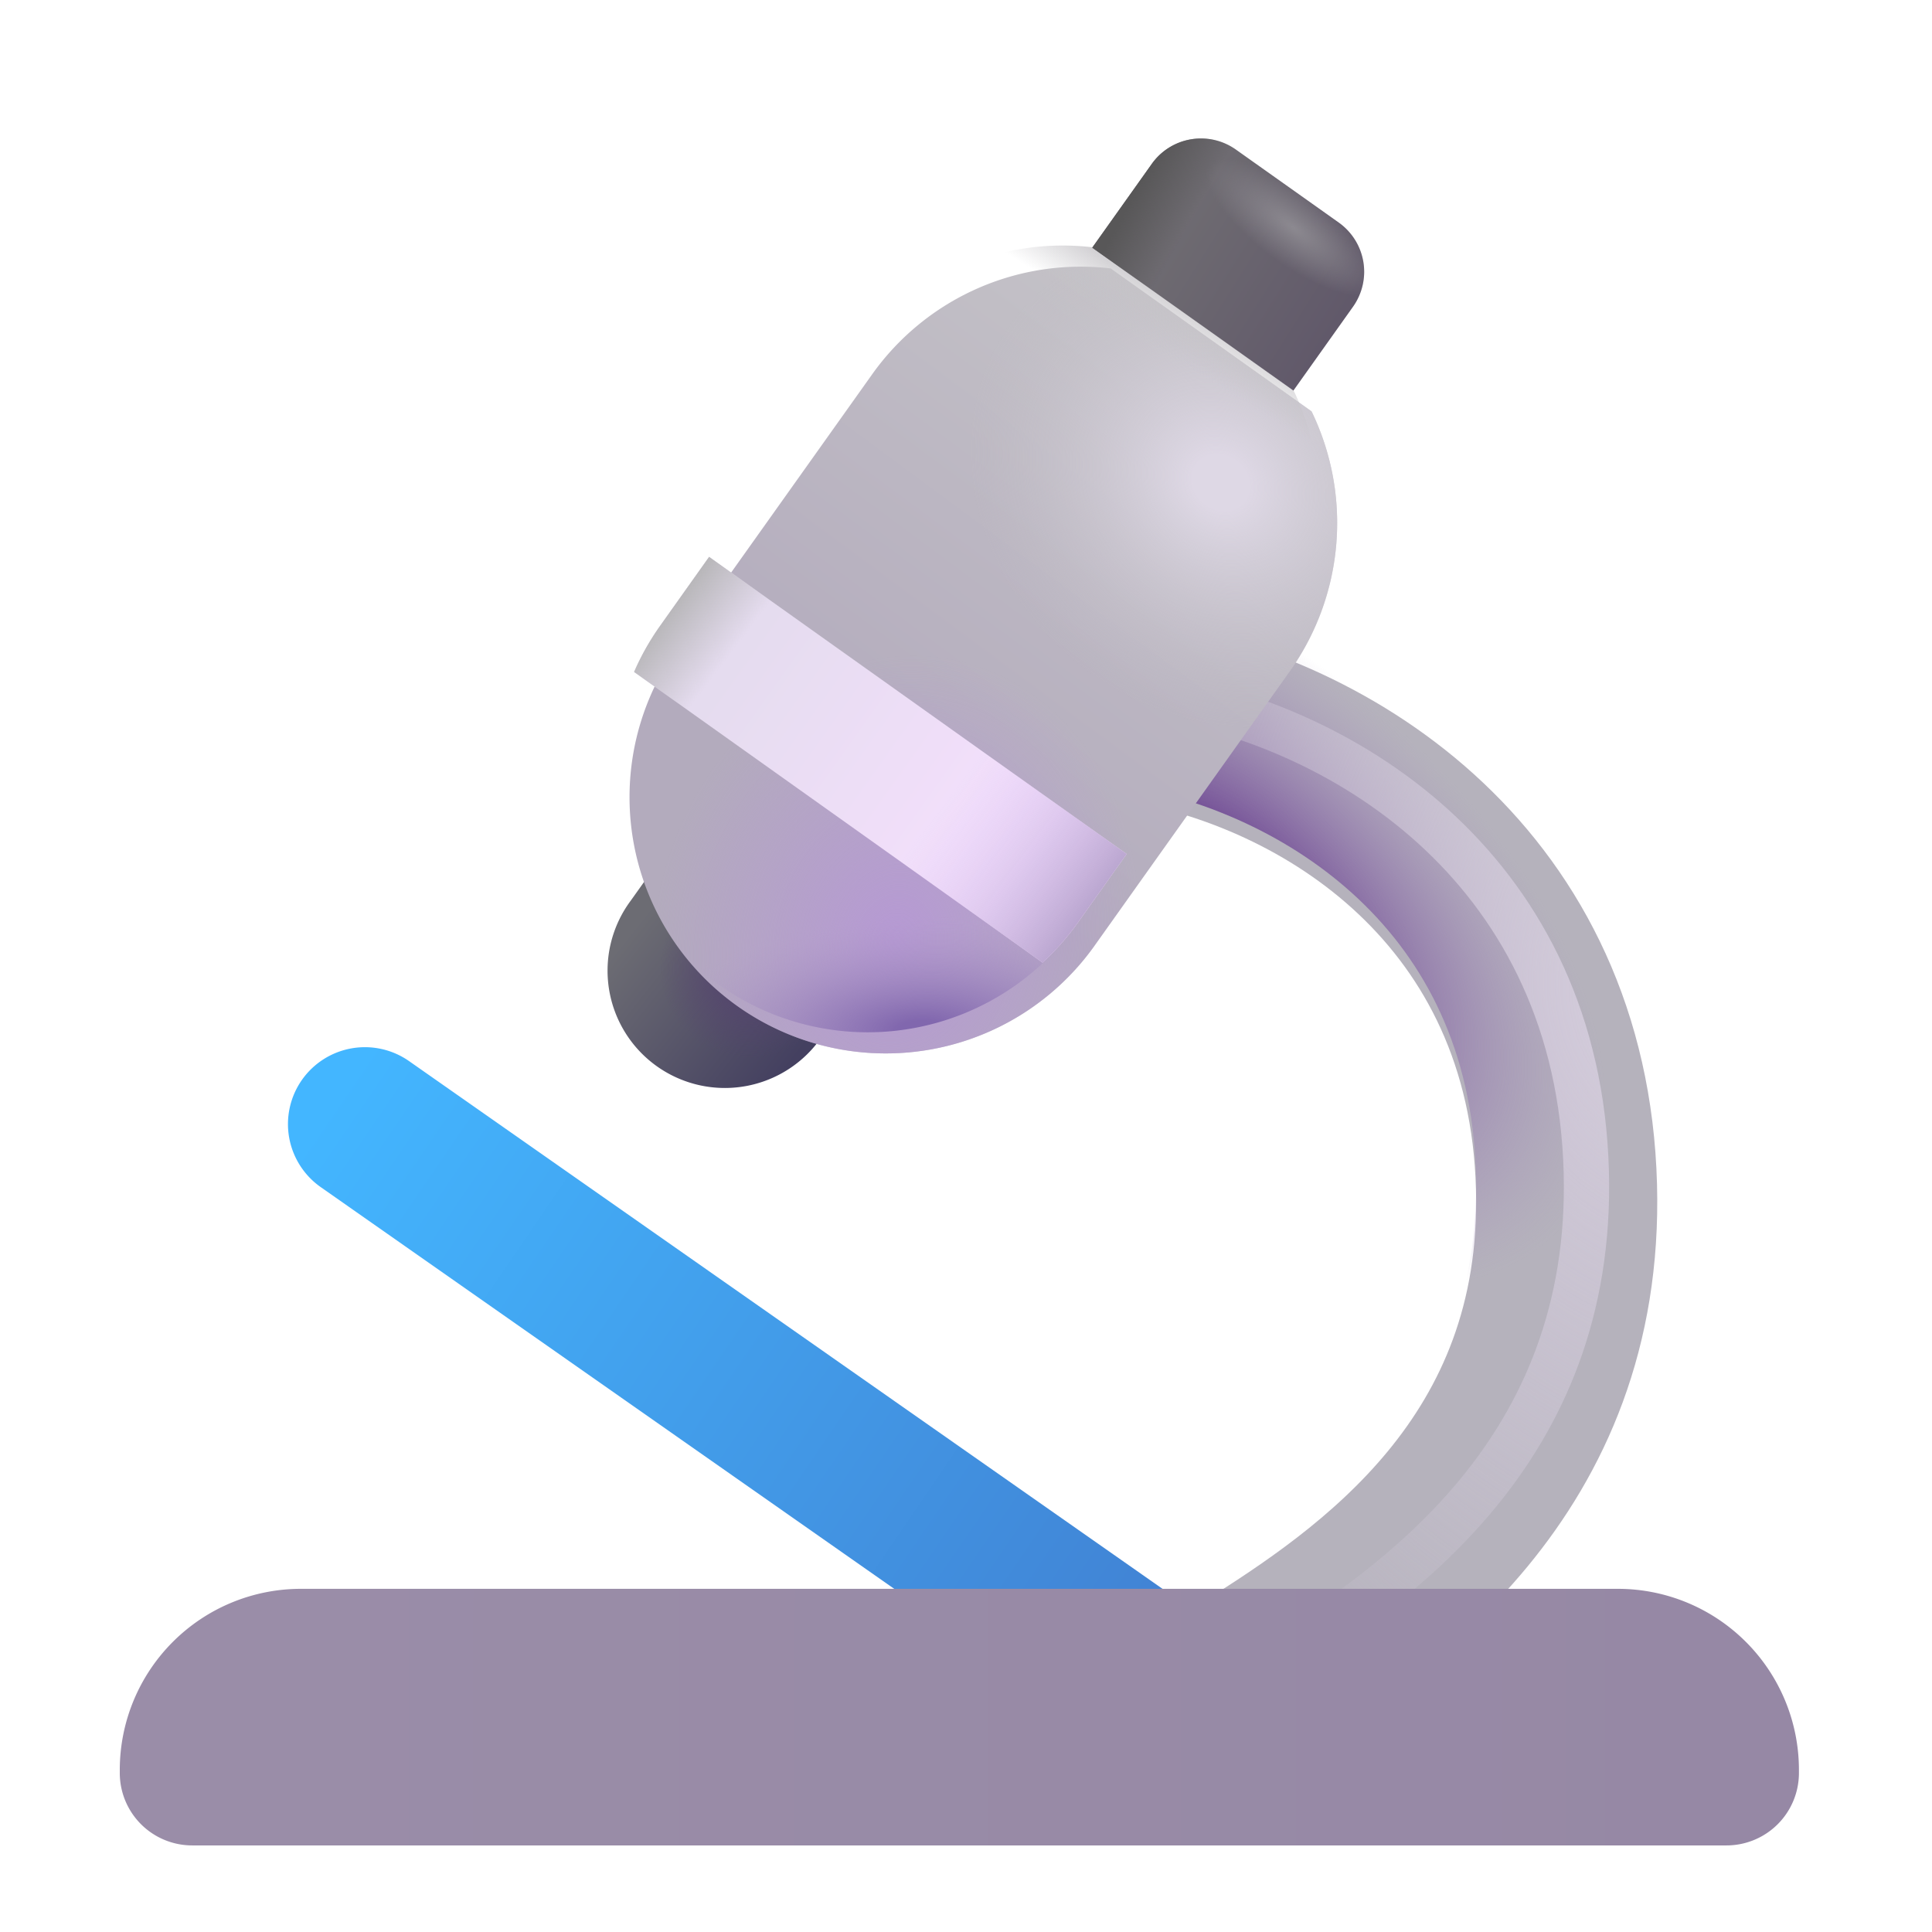 <svg xmlns="http://www.w3.org/2000/svg" width="32" height="32" viewBox="0 0 32 32">
  <g fill="none">
    <g filter="url(#f1415idh)">
      <path stroke="#b5b2bc" stroke-width="3"
        d="M18.79 11.516c3.25.515 7.024 2.963 7.156 7.89c.125 4.64-3.172 6.86-5.265 8.172" />
    </g>
    <path stroke="url(#f1415ida)" stroke-width="3"
      d="M18.79 11.516c3.25.515 7.024 2.963 7.156 7.89c.125 4.64-3.172 6.86-5.265 8.172" />
    <g filter="url(#f1415idi)">
      <path stroke="url(#f1415idb)" stroke-width="0.75"
        d="M19.118 11.516c3.25.515 7.023 2.963 7.156 7.89c.125 4.64-3.172 6.86-5.266 8.172" />
    </g>
    <g filter="url(#f1415idj)">
      <path fill="url(#f1415id0)"
        d="M11.749 13.089a1.943 1.943 0 0 1 3.165 2.252l-1.3 1.827a1.943 1.943 0 1 1-3.165-2.253z" />
      <path fill="url(#f1415idc)"
        d="M11.749 13.089a1.943 1.943 0 0 1 3.165 2.252l-1.3 1.827a1.943 1.943 0 1 1-3.165-2.253z" />
    </g>
    <g filter="url(#f1415idk)">
      <path fill="url(#f1415id1)"
        d="M5 17.888a1.275 1.275 0 0 1 1.775-.313L19.96 26.81a1.274 1.274 0 1 1-1.463 2.088L5.313 19.663A1.275 1.275 0 0 1 5 17.888" />
    </g>
    <g filter="url(#f1415idl)">
      <path fill="url(#f1415id2)"
        d="M18.096 4.096a4.24 4.24 0 0 0-3.952 1.756l-3.204 4.504a4.244 4.244 0 1 0 6.916 4.92l3.204-4.503a4.24 4.24 0 0 0 .364-4.309z" />
      <path fill="url(#f1415idd)"
        d="M18.096 4.096a4.24 4.24 0 0 0-3.952 1.756l-3.204 4.504a4.244 4.244 0 1 0 6.916 4.92l3.204-4.503a4.24 4.24 0 0 0 .364-4.309z" />
      <path fill="url(#f1415ide)"
        d="M18.096 4.096a4.24 4.24 0 0 0-3.952 1.756l-3.204 4.504a4.244 4.244 0 1 0 6.916 4.92l3.204-4.503a4.24 4.24 0 0 0 .364-4.309z" />
    </g>
    <path fill="url(#f1415id3)"
      d="M18.096 4.096a4.24 4.24 0 0 0-3.952 1.756l-3.204 4.504a4.244 4.244 0 1 0 6.916 4.92l3.204-4.503a4.24 4.24 0 0 0 .364-4.309z" />
    <path fill="url(#f1415idf)"
      d="M18.096 4.096a4.24 4.24 0 0 0-3.952 1.756l-3.204 4.504a4.244 4.244 0 1 0 6.916 4.92l3.204-4.503a4.24 4.24 0 0 0 .364-4.309z" />
    <path fill="url(#f1415id4)"
      d="M19.078 2.714a1 1 0 0 1 1.395-.235l1.702 1.208a1 1 0 0 1 .235 1.394l-.987 1.388l-3.332-2.367z" />
    <path fill="url(#f1415id5)"
      d="M19.078 2.714a1 1 0 0 1 1.395-.235l1.702 1.208a1 1 0 0 1 .235 1.394l-.987 1.388l-3.332-2.367z" />
    <path fill="url(#f1415idg)"
      d="M19.078 2.714a1 1 0 0 1 1.395-.235l1.702 1.208a1 1 0 0 1 .235 1.394l-.987 1.388l-3.332-2.367z" />
    <g filter="url(#f1415idm)">
      <path fill="url(#f1415id6)"
        d="M2.134 28.516a3 3 0 0 1 3-3h21.812a3 3 0 0 1 3 3v.05a1.2 1.2 0 0 1-1.2 1.2H3.334a1.2 1.2 0 0 1-1.2-1.2z" />
    </g>
    <path fill="url(#f1415id7)"
      d="M10.502 11.13q.174-.403.438-.774l.805-1.133l6.916 4.922l-.805 1.132a4.3 4.3 0 0 1-.588.667z" />
    <path fill="url(#f1415id8)"
      d="M10.502 11.13q.174-.403.438-.774l.805-1.133l6.916 4.922l-.805 1.132a4.3 4.3 0 0 1-.588.667z" />
    <path fill="url(#f1415id9)"
      d="M10.502 11.13q.174-.403.438-.774l.805-1.133l6.916 4.922l-.805 1.132a4.3 4.3 0 0 1-.588.667z" />
    <defs>
      <linearGradient id="f1415id0" x1="10.365" x2="13.051" y1="15.536" y2="17.666"
        gradientUnits="userSpaceOnUse">
        <stop stop-color="#6c6c73" />
        <stop offset="1" stop-color="#444060" />
      </linearGradient>
      <linearGradient id="f1415id1" x1="5.228" x2="18.227" y1="18.625" y2="27.5"
        gradientUnits="userSpaceOnUse">
        <stop stop-color="#43b6ff" />
        <stop offset="1" stop-color="#4184d5" />
      </linearGradient>
      <linearGradient id="f1415id2" x1="19.54" x2="14.009" y1="5.219" y2="12.688"
        gradientUnits="userSpaceOnUse">
        <stop stop-color="#c4c2c7" />
        <stop offset="1" stop-color="#b3abbd" />
      </linearGradient>
      <linearGradient id="f1415id3" x1="19.758" x2="19.193" y1="4.867" y2="5.771"
        gradientUnits="userSpaceOnUse">
        <stop stop-color="#c5c3c7" />
        <stop offset="1" stop-color="#c5c3c7" stop-opacity="0" />
      </linearGradient>
      <linearGradient id="f1415id4" x1="19.645" x2="22.243" y1="3.568" y2="5.206"
        gradientUnits="userSpaceOnUse">
        <stop stop-color="#6e6b71" />
        <stop offset="1" stop-color="#61596a" />
      </linearGradient>
      <linearGradient id="f1415id5" x1="18.634" x2="19.54" y1="3.5" y2="4"
        gradientUnits="userSpaceOnUse">
        <stop stop-color="#585758" />
        <stop offset="1" stop-color="#585758" stop-opacity="0" />
      </linearGradient>
      <linearGradient id="f1415id6" x1="3.728" x2="29.29" y1="29.188" y2="29.188"
        gradientUnits="userSpaceOnUse">
        <stop stop-color="#9a8da8" />
        <stop offset="1" stop-color="#9688a5" />
      </linearGradient>
      <linearGradient id="f1415id7" x1="12.133" x2="17.245" y1="10.995" y2="14.638"
        gradientUnits="userSpaceOnUse">
        <stop stop-color="#e5dcef" />
        <stop offset="1" stop-color="#f7e0ff" />
      </linearGradient>
      <linearGradient id="f1415id8" x1="18.177" x2="15.437" y1="15.626" y2="13.565"
        gradientUnits="userSpaceOnUse">
        <stop offset=".088" stop-color="#b5a1cb" />
        <stop offset="1" stop-color="#dfc9f7" stop-opacity="0" />
      </linearGradient>
      <linearGradient id="f1415id9" x1="10.891" x2="11.936" y1="10.261" y2="11.052"
        gradientUnits="userSpaceOnUse">
        <stop stop-color="#b6b5b7" />
        <stop offset="1" stop-color="#b6b5b7" stop-opacity="0" />
      </linearGradient>
      <radialGradient id="f1415ida" cx="0" cy="0" r="1"
        gradientTransform="matrix(2.916 -3.472 6.059 5.088 19.865 15.176)"
        gradientUnits="userSpaceOnUse">
        <stop offset=".339" stop-color="#765398" />
        <stop offset="1" stop-color="#a892c0" stop-opacity="0" />
      </radialGradient>
      <radialGradient id="f1415idb" cx="0" cy="0" r="1"
        gradientTransform="matrix(-11.105 2.228 -2.883 -14.371 27.563 16.552)"
        gradientUnits="userSpaceOnUse">
        <stop stop-color="#d5cddd" />
        <stop offset="1" stop-color="#d5cddd" stop-opacity="0" />
      </radialGradient>
      <radialGradient id="f1415idc" cx="0" cy="0" r="1"
        gradientTransform="rotate(127.117 2.23 11.104)scale(1.52 1.49)"
        gradientUnits="userSpaceOnUse">
        <stop stop-color="#554170" />
        <stop offset="1" stop-color="#554170" stop-opacity="0" />
      </radialGradient>
      <radialGradient id="f1415idd" cx="0" cy="0" r="1"
        gradientTransform="matrix(.938 -4.686 3.93 .786 14.54 15.25)"
        gradientUnits="userSpaceOnUse">
        <stop stop-color="#b699d4" />
        <stop offset="1" stop-color="#b699d4" stop-opacity="0" />
      </radialGradient>
      <radialGradient id="f1415ide" cx="0" cy="0" r="1"
        gradientTransform="rotate(130.374 8.188 8.432)scale(3.817 4.392)"
        gradientUnits="userSpaceOnUse">
        <stop offset=".111" stop-color="#ded8e5" />
        <stop offset="1" stop-color="#c4c1c7" stop-opacity="0" />
      </radialGradient>
      <radialGradient id="f1415idf" cx="0" cy="0" r="1"
        gradientTransform="matrix(-.085 -1.886 4.573 -.205 15.24 17.06)"
        gradientUnits="userSpaceOnUse">
        <stop offset=".083" stop-color="#8167ae" />
        <stop offset="1" stop-color="#b29dc8" stop-opacity="0" />
      </radialGradient>
      <radialGradient id="f1415idg" cx="0" cy="0" r="1"
        gradientTransform="rotate(126.573 9.76 7.271)scale(.603 1.728)"
        gradientUnits="userSpaceOnUse">
        <stop stop-color="#8c8990" />
        <stop offset="1" stop-color="#8c8990" stop-opacity="0" />
      </radialGradient>
      <filter id="f1415idh" width="8.895" height="19.065" x="18.555" y="10.034"
        color-interpolation-filters="sRGB" filterUnits="userSpaceOnUse">
        <feFlood flood-opacity="0" result="BackgroundImageFix" />
        <feBlend in="SourceGraphic" in2="BackgroundImageFix" result="shape" />
        <feColorMatrix in="SourceAlpha" result="hardAlpha"
          values="0 0 0 0 0 0 0 0 0 0 0 0 0 0 0 0 0 0 127 0" />
        <feOffset dy=".25" />
        <feGaussianBlur stdDeviation=".5" />
        <feComposite in2="hardAlpha" k2="-1" k3="1" operator="arithmetic" />
        <feColorMatrix values="0 0 0 0 0.545 0 0 0 0 0.541 0 0 0 0 0.573 0 0 0 1 0" />
        <feBlend in2="shape" result="effect1_innerShadow_18_25115" />
      </filter>
      <filter id="f1415idi" width="9.094" height="18.251" x="18.309" y="10.395"
        color-interpolation-filters="sRGB" filterUnits="userSpaceOnUse">
        <feFlood flood-opacity="0" result="BackgroundImageFix" />
        <feBlend in="SourceGraphic" in2="BackgroundImageFix" result="shape" />
        <feGaussianBlur result="effect1_foregroundBlur_18_25115" stdDeviation=".375" />
      </filter>
      <filter id="f1415idj" width="5.186" height="5.713" x="10.089" y="12.272"
        color-interpolation-filters="sRGB" filterUnits="userSpaceOnUse">
        <feFlood flood-opacity="0" result="BackgroundImageFix" />
        <feBlend in="SourceGraphic" in2="BackgroundImageFix" result="shape" />
        <feColorMatrix in="SourceAlpha" result="hardAlpha"
          values="0 0 0 0 0 0 0 0 0 0 0 0 0 0 0 0 0 0 127 0" />
        <feOffset />
        <feGaussianBlur stdDeviation=".5" />
        <feComposite in2="hardAlpha" k2="-1" k3="1" operator="arithmetic" />
        <feColorMatrix values="0 0 0 0 0.286 0 0 0 0 0.243 0 0 0 0 0.416 0 0 0 1 0" />
        <feBlend in2="shape" result="effect1_innerShadow_18_25115" />
      </filter>
      <filter id="f1415idk" width="15.833" height="11.884" x="4.719" y="17.294"
        color-interpolation-filters="sRGB" filterUnits="userSpaceOnUse">
        <feFlood flood-opacity="0" result="BackgroundImageFix" />
        <feBlend in="SourceGraphic" in2="BackgroundImageFix" result="shape" />
        <feColorMatrix in="SourceAlpha" result="hardAlpha"
          values="0 0 0 0 0 0 0 0 0 0 0 0 0 0 0 0 0 0 127 0" />
        <feOffset dx=".05" dy="-.05" />
        <feGaussianBlur stdDeviation=".05" />
        <feComposite in2="hardAlpha" k2="-1" k3="1" operator="arithmetic" />
        <feColorMatrix values="0 0 0 0 0.122 0 0 0 0 0.396 0 0 0 0 0.722 0 0 0 1 0" />
        <feBlend in2="shape" result="effect1_innerShadow_18_25115" />
        <feColorMatrix in="SourceAlpha" result="hardAlpha"
          values="0 0 0 0 0 0 0 0 0 0 0 0 0 0 0 0 0 0 127 0" />
        <feOffset dx="-.05" dy=".05" />
        <feGaussianBlur stdDeviation=".05" />
        <feComposite in2="hardAlpha" k2="-1" k3="1" operator="arithmetic" />
        <feColorMatrix values="0 0 0 0 0.29 0 0 0 0 0.741 0 0 0 0 1 0 0 0 1 0" />
        <feBlend in2="effect1_innerShadow_18_25115" result="effect2_innerShadow_18_25115" />
      </filter>
      <filter id="f1415idl" width="12.394" height="13.243" x="9.953" y="4.068"
        color-interpolation-filters="sRGB" filterUnits="userSpaceOnUse">
        <feFlood flood-opacity="0" result="BackgroundImageFix" />
        <feBlend in="SourceGraphic" in2="BackgroundImageFix" result="shape" />
        <feColorMatrix in="SourceAlpha" result="hardAlpha"
          values="0 0 0 0 0 0 0 0 0 0 0 0 0 0 0 0 0 0 127 0" />
        <feOffset dx=".5" dy=".25" />
        <feGaussianBlur stdDeviation=".75" />
        <feComposite in2="hardAlpha" k2="-1" k3="1" operator="arithmetic" />
        <feColorMatrix values="0 0 0 0 0.549 0 0 0 0 0.545 0 0 0 0 0.549 0 0 0 1 0" />
        <feBlend in2="shape" result="effect1_innerShadow_18_25115" />
        <feColorMatrix in="SourceAlpha" result="hardAlpha"
          values="0 0 0 0 0 0 0 0 0 0 0 0 0 0 0 0 0 0 127 0" />
        <feOffset dx="-.2" dy=".1" />
        <feGaussianBlur stdDeviation=".15" />
        <feComposite in2="hardAlpha" k2="-1" k3="1" operator="arithmetic" />
        <feColorMatrix values="0 0 0 0 0.682 0 0 0 0 0.639 0 0 0 0 0.733 0 0 0 1 0" />
        <feBlend in2="effect1_innerShadow_18_25115" result="effect2_innerShadow_18_25115" />
      </filter>
      <filter id="f1415idm" width="28.962" height="5.4" x="1.484" y="25.016"
        color-interpolation-filters="sRGB" filterUnits="userSpaceOnUse">
        <feFlood flood-opacity="0" result="BackgroundImageFix" />
        <feBlend in="SourceGraphic" in2="BackgroundImageFix" result="shape" />
        <feColorMatrix in="SourceAlpha" result="hardAlpha"
          values="0 0 0 0 0 0 0 0 0 0 0 0 0 0 0 0 0 0 127 0" />
        <feOffset dx="-.65" dy=".8" />
        <feGaussianBlur stdDeviation=".325" />
        <feComposite in2="hardAlpha" k2="-1" k3="1" operator="arithmetic" />
        <feColorMatrix values="0 0 0 0 0.627 0 0 0 0 0.596 0 0 0 0 0.663 0 0 0 1 0" />
        <feBlend in2="shape" result="effect1_innerShadow_18_25115" />
        <feColorMatrix in="SourceAlpha" result="hardAlpha"
          values="0 0 0 0 0 0 0 0 0 0 0 0 0 0 0 0 0 0 127 0" />
        <feOffset dx=".5" dy=".5" />
        <feGaussianBlur stdDeviation=".325" />
        <feComposite in2="hardAlpha" k2="-1" k3="1" operator="arithmetic" />
        <feColorMatrix values="0 0 0 0 0.494 0 0 0 0 0.502 0 0 0 0 0.549 0 0 0 1 0" />
        <feBlend in2="effect1_innerShadow_18_25115" result="effect2_innerShadow_18_25115" />
        <feColorMatrix in="SourceAlpha" result="hardAlpha"
          values="0 0 0 0 0 0 0 0 0 0 0 0 0 0 0 0 0 0 127 0" />
        <feOffset dy="-.5" />
        <feGaussianBlur stdDeviation=".325" />
        <feComposite in2="hardAlpha" k2="-1" k3="1" operator="arithmetic" />
        <feColorMatrix values="0 0 0 0 0.475 0 0 0 0 0.286 0 0 0 0 0.62 0 0 0 1 0" />
        <feBlend in2="effect2_innerShadow_18_25115" result="effect3_innerShadow_18_25115" />
      </filter>
    </defs>
  </g>
</svg>